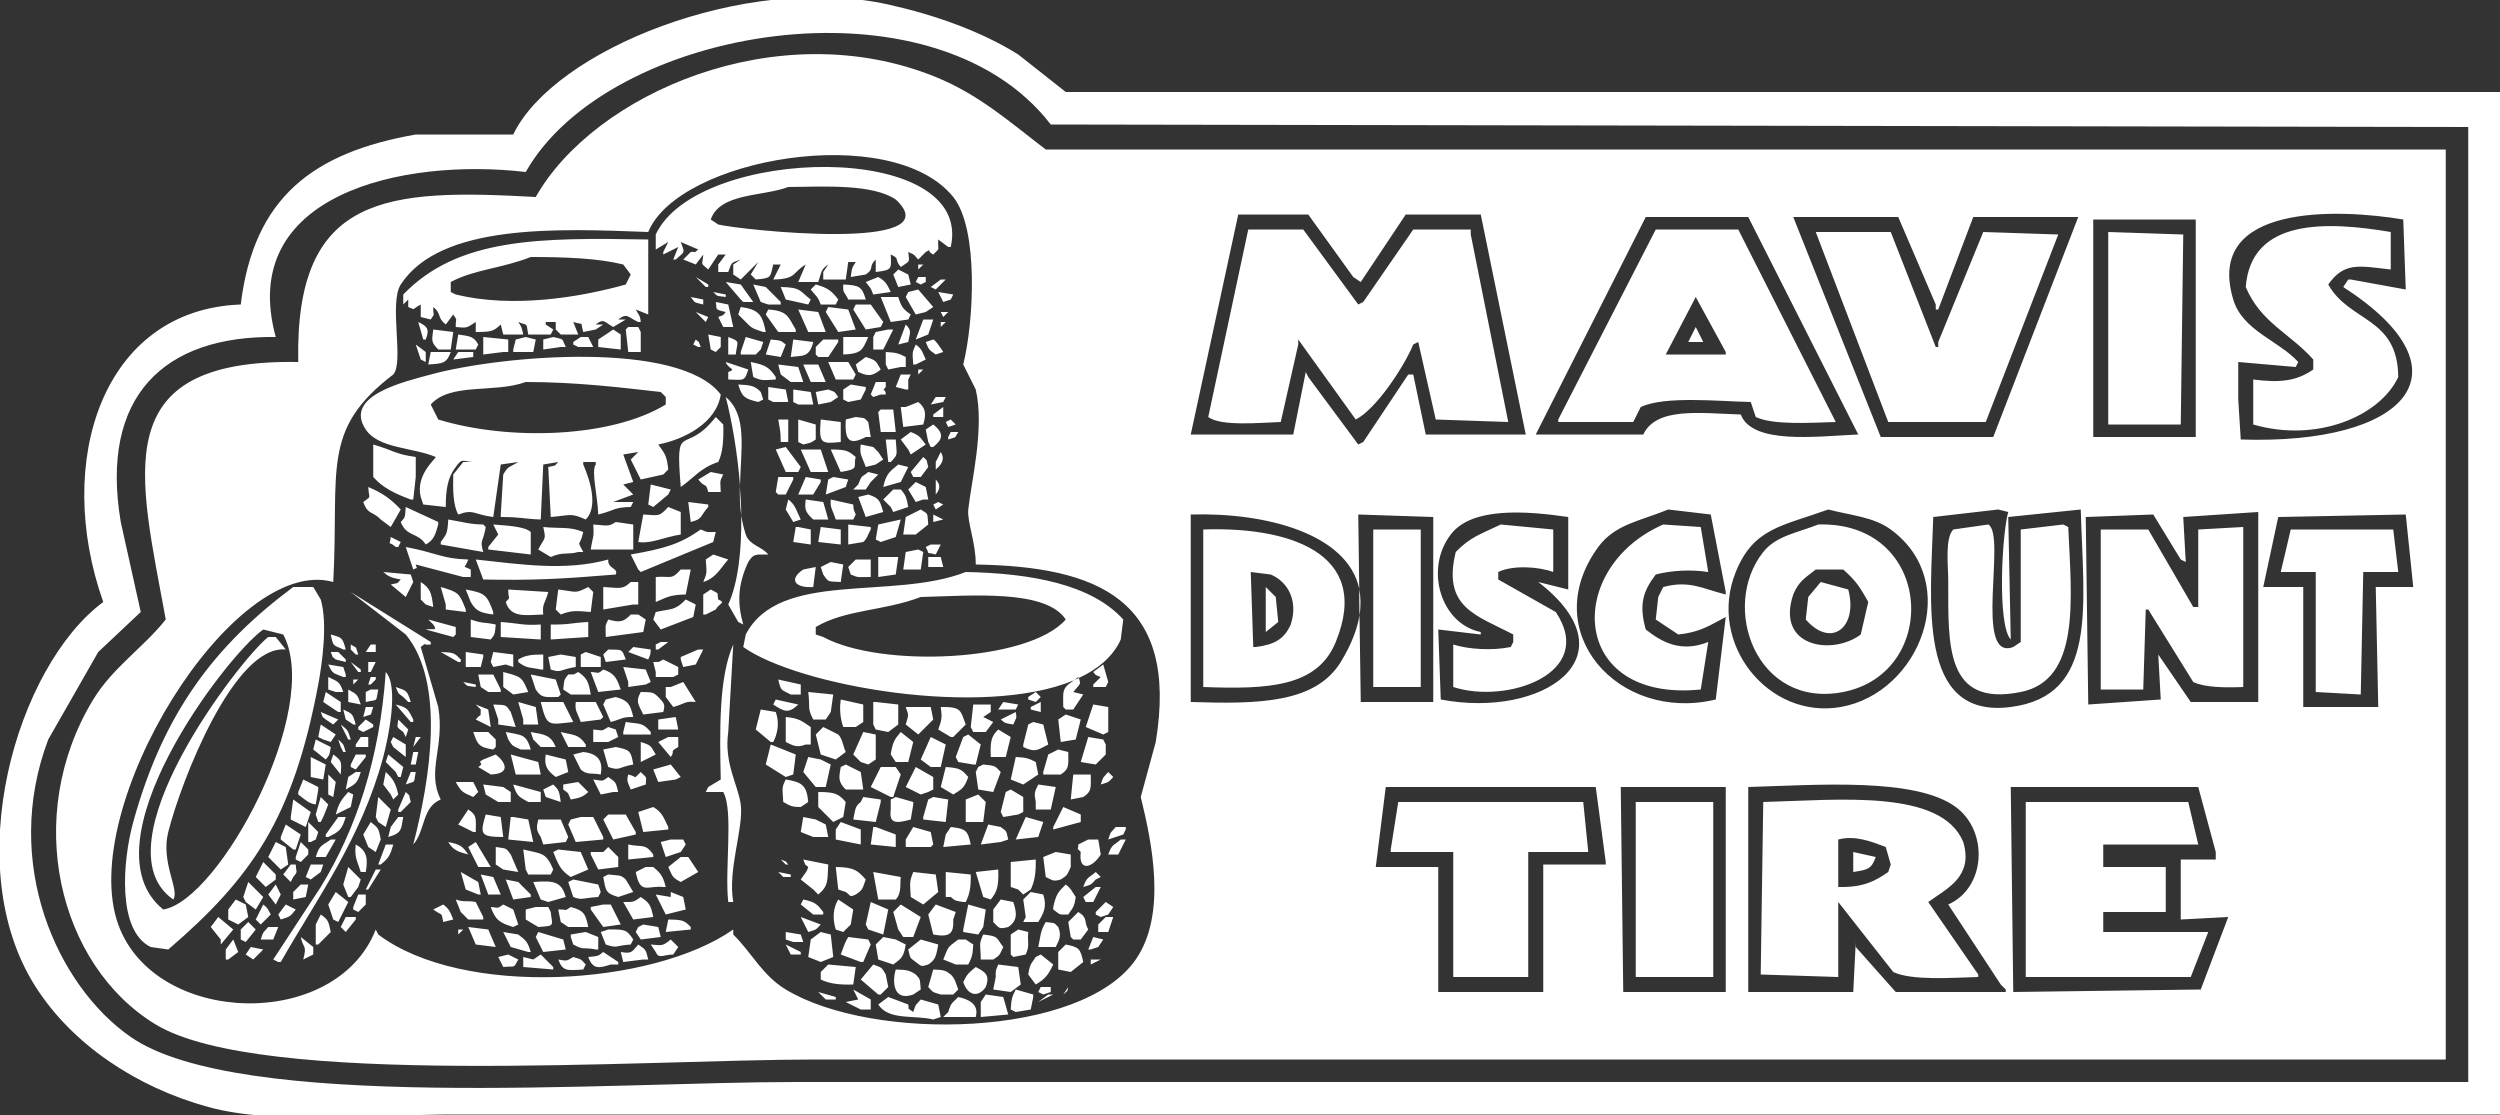 <svg xmlns="http://www.w3.org/2000/svg" version="1.1" viewBox="0.0 0.0 1000.0 446.0" width="1000.0" height="446.0">
  <rect x="0.0" y="0.0" width="1000.0" height="446.0" fill="#333333" stroke="none"/>
  <defs>
    <style>
      .cls-1 {
        fill: #fff;
        fill-rule: evenodd;
      }
    </style>
  </defs>
  
  <g>
    <g id="Layer_1">
      <path class="cls-1" d="M426.3,36.8c-6.3-5-12.7-10-19-15-14.5-9.1-33.1-15.8-52-20-57.4-12.7-133.9,18.3-150,52h-39c-40.9,7.2-64.8,25-70,68-55.4,2-74.9,62.9-55,119-34.5,25.5-58.2,105.3-27,154,14.5,22.7,39.9,40,69,48,26.6,7.3,66.5,3,98,3h819V36.8H426.3ZM987.3,432.8H318.3c-75.3,0-222.7,12-266-18-29.4-20.4-51.7-69.6-33-119,6.7-11.7,13.3-23.3,20-35,5.7-5.3,11.3-10.7,17-16-2.7-12-5.3-24-8-36-8.5-50.5,17.5-74.6,62-74-15.6-56.9,50.5-71.8,100-66,32.7-58.1,162.8-80.4,210-19,189,.3,378,.7,567,1v382ZM374.3,30.8c-63.5-25.8-136.9,7-160,48-59.4-3.3-96.4-1.4-95,66-77.5-1.3-63.5,45.1-53,103-8.9,11.2-21.3,19.3-29,32-28.4,46.7-14,106.4,25,130,41.9,25.4,194.4,14,264,14h652V59.8H418.3c-13.8-10.5-26.5-21.9-44-29ZM642.3,345.8h-25v51h-42v-50h-25c1.3-10.7,2.7-21.3,4-32h84c1.3,10,2.7,20,4,30v1ZM576.3,279.8c-.3-9.3-.7-18.7-1-28,5.7.7,11.3,1.3,17,2v-1c-15.8-3.1-22.7-25-12-39,8.5-11.2,30.4-9.4,47-7v29c-4-1-8-2-12-3,38.7,29.9,1.8,54.8-39,47ZM690.3,396.8h-41c-.3-27.3-.7-54.7-1-82h42v82ZM690.3,237.8c-9.3-2.3-14.5-5.8-25-3-.7,1.3-1.3,2.7-2,4-.3,3-.7,6-1,9,3,2,6,4,9,6,8.9-.9,12.8-3.8,19-7-1.3,11-2.7,22-4,33-38.9,9.4-71.7-27.2-47-61,6.7-9.1,16.5-10.3,28-15,5.7.7,11.3,1.3,17,2,2,10.3,4,20.7,6,31v1ZM802.3,396.8h-44c-5.3-6-10.7-12-16-18v-2c-.3,6.7-.7,13.3-1,20h-42v-82c27.6-.8,66.9-3.9,83,8,13.1,9.6,12.2,32.2-3,39,7,10.7,14,21.3,21,32,.7.7,1.3,1.3,2,2v1ZM694.3,228.8c7.1-17.6,18.4-18.3,37-25,9.8,2.5,18.1,3,25,8,29,21.2,11.7,65.4-20,71-28.9,5.1-53.5-25.4-42-54ZM880.3,395.8c-25,.3-50,.7-75,1-.3-27.3-.7-54.7-1-82h75c2.3,8.7,4.7,17.3,7,26v3h-14v24c6.3-.3,12.7-.7,19-1-3.7,9.7-7.3,19.3-11,29ZM951.3,282.8h-30v-48h-16c2-9.3,4-18.7,6-28,17-.3,34-.7,51-1,1,9.7,2,19.3,3,29h-15c.3,16,.7,32,1,48ZM961.3,87.8c.3,9.3.7,18.7,1,28-7.3-1.3-14.7-2.7-22-4h-1c-.7,1-1.3,2-2,3,52.5,33.9,25.1,63.2-41,61-.3-5.3-.7-10.7-1-16v-15c7.7.7,15.3,1.3,23,2,.3-.7.7-1.3,1-2-7.8-8.6-22.3-12.5-26-25-11.6-38.6,42.5-36.3,68-32ZM837.3,87.8h41v87h-41v-87ZM861.3,205.8c3.7,6,7.3,12,11,18,.7.3,1.3.7,2,1-.3-6-.7-12-1-18,10-.7,20-1.3,30-2v76h-27c-4.3-6.3-8.7-12.7-13-19,.3,6,.7,12,1,18-9.7.7-19.3,1.3-29,2-.3-25-.7-50-1-75,9-.3,18-.7,27-1ZM804.3,282.8c-37.8,4.9-32-42-31-76,8.7-1,17.3-2,26-3,1.3.3,2.7.7,4,1-2.5,8.5-4.5,45.1,1,51-.3-16.3-.7-32.7-1-49,9.7-1,19.3-2,29-3,1.1,38.9,7,74.5-28,79ZM759.3,86.8c5,11.7,10,23.3,15,35v2h1c4.7-12.3,9.3-24.7,14-37h42c-11.3,29.3-22.7,58.7-34,88h-45c-11.7-29.3-23.3-58.7-35-88h42ZM658.3,86.8h41c14.7,29,29.3,58,44,87-16.5.7-42.3,4.2-47-8-16.2-.5-33.7-3.1-39,8h-43c14.7-29,29.3-58,44-87ZM495.3,85.8h28c6,8.3,12,16.7,18,25,1,.7,2,1.3,3,2,6-9,12-18,18-27h30c6,29.3,12,58.7,18,88h-40c-1.7-8-3.3-16-5-24h-2c-6,9-12,18-18,27l-2,1c-6.7-9-13.3-18-20-27-.3-.7-.7-1.3-1-2-1.7,8.3-3.3,16.7-5,25h-41c6.3-29.3,12.7-58.7,19-88ZM476.3,205.8c30.3-.9,62.7,7.8,67.4,29.7-.1-9.9-.3-19.8-.4-29.7,10,.3,20,.7,30,1v74h-29c-.2-11.6-.3-23.1-.5-34.7-.9,5.6-3.3,11.8-7.5,18.7-10.1,16.4-32.5,16.9-60,16v-75ZM462.3,296.8c-2,7.3-4,14.7-6,22,4.5,18.4,10.5,46.9-2,65-21.6,31.3-105.1,33.1-140,12-9.4-5.7-13.5-14.6-21-22v-2c-32.1,22.5-108.2,27.5-142,2-.3-.7-.7-1.3-1-2-15.8,40.6-88.3,38.8-103-2-16.8-46.7,45.9-148.4,86-137,2.4-45-5.1-60.8,24-83,4.4-4.8-1.8-28.6,3-36,15.9-24.4,62.6-22.4,99-21,12-29.5,97.4-44.5,122-14,10.2,12.7,8.3,49.6,4,67l5,10c3.6,15.4-1.8,36.9-3,48-.5,4.8,3.1,13.6,3,22,48.7.8,81.4,13.9,72,71ZM265.3,100.8v1c2-1,4-2,6-3-.7,1.7-1.3,3.3-2,5h1c3.9-3.4,3.6-2.6,2-7,2.3,1,4.7,2,7,3-2.5,2-.4.6-3,1-1,1-2,2-3,3,1.7.7,3.3,1.3,5,2,1-1.3,2-2.7,3-4-.4,4.8-1.2,3.1,2,6,1.3-2,2.7-4,4-6h3c-1,1.3-2,2.7-3,4v3h4c1.6-4,.7-3.5,5-5-1,.7-2,1.3-3,2v4c1,.7,2,1.3,3,2,2.3-2.3,4.7-4.7,7-7-1,1.7-2,3.3-3,5l2,2c6.4-.6,5.7-.7,7-6h3c-1,2-2,4-3,6,9.6-.2,7.5-2.8,13-6-1,2.3-2,4.7-3,7h8c1.3-3.7.9-5,4-7-.7,1-1.3,2-2,3v3h9c.3-2.3.7-4.7,1-7h3c-1.4,2.3-1.5,2-2,6,2-.3,4-.7,6-1,3.7-2.5.8-2.9,4-6v5c6.7-.8,6.2-1.2,6-7,3.9,1.8,1.2,1.7,4,5,3.6-2.5,3.6-1.6,3-6,3.2,1.4,2,1,4,3,1-1,2-2,3-3,2.7-1.5.1-.3,3,1,3.1-3.1,1.7-1.1,2-6,1.3,1,2.7,2,4,3h1c9.6-43-101.4-40.7-118-5v6c1.7-1,3.3-2,5-3-.7,1.3-1.3,2.7-2,4ZM315.3,74.8c15.1-.2,33.8-1.2,43,5,23,21.4-62.6,12.1-71,10-1-.7-2-1.3-3-2,3.7-10.7,20.6-9.1,31-13ZM925.3,143.8v4c-6.6,4.6-13.2,5.4-24,4v18c25.4,7.4,50.7-3.3,58-19-.2-24.1-19.5-21.8-28-37,6.4-9,12-7.5,25-6v-15c-25.5-4.3-55.9-5.6-58,22,6,14.3,17.7,18.5,27,29ZM519.3,135.8c7.7,10.7,15.3,21.3,23,32,8.3-4.2,19.4-21.3,23-30,.7-.3,1.3-.7,2-1,2.3,10.3,4.7,20.7,7,31,9.7.3,19.3.7,29,1-5-25-10-50-15-75v-2h-23c-6.7,9.7-13.3,19.3-20,29-.7.3-1.3.7-2,1-7.3-10-14.7-20-22-30h-22c-5.3,25-10.7,50-16,75,5,3.8,20.5,2.3,29,2,2.3-10.3,4.7-20.7,7-31v-2ZM700.3,160.8c.7,2,1.3,4,2,6,7,3.3,21.8,2.3,32,2-13-25.7-26-51.3-39-77h-33c-13,25.3-26,50.7-39,76v1h30c1-2,2-4,3-6,9.6-4.5,30.8-2.3,44-2ZM678.3,118.8c4,7.3,8,14.7,12,22v1h-24c4-7.7,8-15.3,12-23ZM794.3,168.8c9.7-25,19.3-50,29-75-10-.3-20-.7-30-1-6,14.7-12,29.3-18,44v2h-1c-6-15.3-12-30.7-18-46h-30c9.7,25.3,19.3,50.7,29,76h39ZM843.3,169.8h29c.3-25.3.7-50.7,1-76-10-.3-20-.7-30-1v77ZM163.3,122.8c3.3,1.3,1,1.1,5-1v5c1.3.3,2.7.7,4,1,1.9-2.9.9-1,1-5,3.5,2.8,1.3,4,5,7,1-1.3,2-2.7,3-4,1.9,2.9.9,1,1,5,4.9.5,4.3.3,8-2v4c6.3,0,7.1-.3,10-3,.3,1.3.7,2.7,1,4h8c-.8-3.6-.7-2.9-2-5,4.3,1.7,3,0,4,5h9c.3-.7.7-1.3,1-2-1-.7-2-1.3-3-2v-1h4v3l2,2h7c-.7-1.7-1.3-3.3-2-5,4.7,1.5,2.6-.8,4,4,1.7-.3,3.3-.7,5-1,1-.7,2-1.3,3-2h-3c3.2-2.6,3.4-1,7,1,1.7-1,3.3-2,5-3h-3c3.6-2.9,3.9-.8,8,1h1c-.3-2.6-.3-2-2-5,1.7.7,3.3,1.3,5,2v-30c-43.8-.8-76.1-.7-98,22v4c.7-.7,1.3-1.3,2-2v3ZM180.3,112.8c9.3-5,20.3-5.4,32-10,13.8,0,27,.5,37,3,1,1.3,2,2.7,3,4-.7,1.3-1.3,2.7-2,4-18.9,5.3-45.5,9.5-68,4-.7-.3-1.3-.7-2-1v-4ZM367.3,107.8c.7-.7,1.3-1.3,2-2h-2v2ZM359.3,107.8c-.7.7-1.3,1.3-2,2,.7,1.7,1.3,3.3,2,5,1.7-.3,3.3-.7,5-1-.3-1.3-.7-2.7-1-4-1.3-.7-2.7-1.3-4-2ZM283.3,114.8v-1c-1.7-1-3.3-2-5-3l4,4h1ZM351.3,110.8c-1.7.7-3.3,1.3-5,2,1.6,2.3,1.8,1.7,3,5,2.3-.3,4.7-.7,7-1-1.5-3.1-2-4.3-5-6ZM366.3,112.8c.7.3,1.3.7,2,1,.7-.3,1.3-.7,2-1v-2h-3c-.3.7-.7,1.3-1,2ZM376.3,111.8c-1.3,1-2.7,2-4,3,.7.3,1.3.7,2,1l4-4h-2ZM290.3,112.8c2,2.3,4,4.7,6,7,.3.3.7.7,1,1h4c-1.7-2.3-3.3-4.7-5-7-2-.3-4-.7-6-1ZM301.3,113.8c1,2.3,2,4.7,3,7,1,.3,2,.7,3,1h5v-1c-2-2-4-4-6-6-1.7-.3-3.3-.7-5-1ZM326.3,113.8c-.7.7-1.3,1.3-2,2,1.9,2.5,2.7,2.5,4,6h6c.3-.7.7-1.3,1-2-2.6-3.4-4.2-4.7-9-6ZM337.3,113.8c-.2,3.7.3,2.4,2,6h7c-1.5-5.2-2.6-5.7-9-6ZM314.3,119.8c3,.7,6,1.3,9,2,.3-.7.7-1.3,1-2-4.4-3.2-3.6-4.9-12-5,.7,1.7,1.3,3.3,2,5ZM362.3,118.8c1.3,2.3,2.7,4.7,4,7,1.3-.3,2.7-.7,4-1,1-.7,2-1.3,3-2-2-2.3-4-4.7-6-7-1.3.3-2.7.7-4,1-.3.7-.7,1.3-1,2ZM290.3,118.8v-1c-1.7-.3-3.3-.7-5-1,2,2,1,1.4,5,2ZM377.3,120.8c1-.3,2-.7,3-1,.3-.7.7-1.3,1-2-2-.3-4-.7-6-1,.7,1.3,1.3,2.7,2,4ZM281.3,121.8v-2c-1.7-.3-3.3-.7-5-1,2,2.6,1.1,2,5,3ZM356.3,128.8c2.3-.3,4.7-.7,7-1,.3-.7.7-1.3,1-2-3.1-2.2-3.7-2.9-5-7h-7c1.3,3.3,2.7,6.7,4,10ZM290.3,124.8c-1.8,2,0,.7-3,2,.7,1.3,1.3,2.7,2,4h4c-.7-3-1.3-6-2-9-1.7-.3-3.3-.7-5-1,.7,2.7-1.1,2.9,4,4ZM341.3,123.8c1.7,2.7,3.3,5.3,5,8,2-.3,4-.7,6-1,.3-.7.7-1.3,1-2-1.7-2.3-3.3-4.7-5-7h-6c-.3.7-.7,1.3-1,2ZM295.3,125.8l4,4c1.7,1.8,3.4,2.1,6,3h1c-1.3-6.8-2.7-9-10-10-.3,1-.7,2-1,3ZM330.3,124.8c1.7,2.7,3.3,5.3,5,8,2.3-.3,4.7-.7,7-1-1-2.7-2-5.3-3-8-2.7-.3-5.3-.7-8-1-.3.7-.7,1.3-1,2ZM306.3,125.8c1.7,2.3,3.3,4.7,5,7h7v-1c-3-4.8-3-7.5-11-8-.3.7-.7,1.3-1,2ZM323.3,132.8h7c-1-2.7-2-5.3-3-8-2.7-.3-5.3-.7-8-1,1.3,3,2.7,6,4,9ZM282.3,128.8c.3-.7.7-1.3,1-2-1.7-.7-3.3-1.3-5-2l2,2,2,2ZM376.3,124.8c.3.7.7,1.3,1,2,.7-.7,1.3-1.3,2-2h-3ZM373.3,127.8h-4c-1,2.7-2,5.3-3,8,1.7-.7,3.3-1.3,5-2,.7-2,1.3-4,2-6ZM167.3,128.8c.7,2.3,1.3,4.7,2,7h1c1.6-4.2.7-5.2-3-7ZM376.3,130.8c.7-.7,1.3-1.3,2-2h-2v2ZM359.3,137.8c1.3-.3,2.7-.7,4-1,.7-4,1.5-4.4-1-7-1,2.7-2,5.3-3,8ZM251.3,130.8c-.3.3-.7.7-1,1,.3,3,.7,6,1,9h5v-8c-.3-.7-.7-1.3-1-2h-4ZM675.3,136.8h6c-1-2-2-4-3-6-1,2-2,4-3,6ZM181.3,132.8c-2.7-.3-5.3-.7-8-1-.6,4.6-.9,5,2,8h5c.3-2.3.7-4.7,1-7ZM239.3,135.8v3c3,.3,6,.7,9,1v-6c-1-.7-2-1.3-3-2-2,1.3-4,2.7-6,4ZM350.3,132.8c-.3.7-.7,1.3-1,2v5h4c1.3-2.7,2.7-5.3,4-8h-2c-1.7.3-3.3.7-5,1ZM191.3,137.8c-1.9-3.5-3.7-3.3-8-4-.3,2-.7,4-1,6h8c.3-.7.7-1.3,1-2ZM286.3,140.8c.7-.7,1.3-1.3,2-2v-4c-1.7-.3-3.3-.7-5-1,.3,2,.7,4,1,6,.7.3,1.3.7,2,1ZM193.3,141.8c2.7-.3,5.3-.7,8-1h2v-5c-3.3-.3-6.7-.7-10-1v7ZM206.3,135.8c-.3,1.3-.7,2.7-1,4v1h8c.3-1.7.7-3.3,1-5-1.3-.3-2.7-.7-4-1-1.3.3-2.7.7-4,1ZM217.3,135.8v4c2.3-.3,4.7-.7,7-1h2c-1.8-3.9-.5-2.8-5-4-1.3.3-2.7.7-4,1ZM229.3,136.8v1c.7.3,1.3.7,2,1h6c-.7-1.3-1.3-2.7-2-4h-3c-1,.7-2,1.3-3,2ZM291.3,134.8v7h3c.6-5.5,2.1-5-3-7ZM304.3,139.8c.3-1,.7-2,1-3-2.3-.7-4.7-1.3-7-2-.7,2-1.3,4-2,6v1h6c.7-.7,1.3-1.3,2-2ZM337.3,141.8c7.5-.3,7.7-1.9,10-7h-10v7ZM280.3,138.8c-1.3-3,0-1.2-2-3-.3.7-.7,1.3-1,2,.7.3,1.3.7,2,1h1ZM308.3,135.8c-.7,2-1.3,4-2,6,2,.3,4,.7,6,1,.7-1.7,1.3-3.3,2-5-2.1-1.7-2-1.6-6-2ZM316.3,142.8c4.4-.7,7.4.5,9-6-2.7-.3-5.3-.7-8-1-.3,2.3-.7,4.7-1,7ZM326.3,138.8v3l1,1h4c1.3-2,2.7-4,4-6v-1h-6c-1,1-2,2-3,3ZM373.3,135.8c-1,.3-2,.7-3,1,1.4,3.5,1.4,3.1,4,5,1-.3,2-.7,3-1-1.7-2.6-3.1-4.7-4-5ZM168.3,143.8c.7.3,1.3.7,2,1v-4c-1.3-1-2.7-2-4-3,.7,2,1.3,4,2,6ZM365.3,145.8h1c1.3-.7,2.7-1.3,4-2-1.4-3-1.4-4.1-4-6-1.6,3.6-1.3,3.2-1,8ZM171.3,145.8c5.7-.4,7.3-.3,9-5h-8c-.3,1.7-.7,3.3-1,5ZM189.3,141.8v-1h-6c-.7,1-1.3,2-2,3,2.7-.3,5.3-.7,8-1v-1ZM354.3,145.8c.3.7.7,1.3,1,2,1.7-.3,3.3-.7,5-1h2v-4c-2.6-1.3-3.5-1.8-8-2v5ZM342.3,145.8c.3,1,.7,2,1,3,3.7,1.6,5.4,2,9-1-2.1-3.4-1.5-3.6-6-5-1.3,1-2.7,2-4,3ZM174.3,182.8c-.1.8-8.2,7.3-6,16,.3,1,.7,2,1,3,3,.3,6,.7,9,1,0-7.4.9-12,4-16,2.7-3.9,2.9-2.1,7-2h-4c-1.3,1.7-2.7,3.3-4,5-.2,6.3,0,12.5,2,16,6.3-2.3,6.1,0,14,1,1-7,2-14,3-21,2.3-.3,4.7-.7,7-1-3.3,2.1-4,1.4-6,5-.3,5.3-.7,10.7-1,16v1c8.3,0,8.4.7,16,1,.3-7.3.7-14.7,1-22,2-.3,4-.7,6-1-2,2-.3,1.1-4,2,.3,6.7.7,13.3,1,20,8.2-.7,7.9-1.7,14,1,5.1-5.1,1.7-15.8-1-22v-1h5v1c-1.9,2.6.7,12.1,1,20,6.6-1.6,6.2-2.9,13-3,.3-.7.7-1.3,1-2h-8c2.7-1,5.3-2,8-3l-4-4c1.3-.3,2.7-.7,4-1-1.3-3.7-2.7-7.3-4-11,2-.3,4-.7,6-1-1,1-2,2-3,3,1.3,2.7,2.7,5.3,4,8,3-.7,6-1.3,9-2,.7-.7,1.3-1.3,2-2-.6-6-1.6-6.5-4-10,10.6-2.1,23.3-8.7,25-20-16.5-21.7-87.4-15.8-116-8-9.8,2.7-35.2,8.3-26,22,5.1,7.7,18.9,7.1,28,11ZM210.3,152.8c20.3,0,38,2.2,54,4l2,2v3c-21.9,13.4-62.9,14.6-91,6-1-2-2-4-3-6,7.9-8.9,25.4-4.4,38-9ZM291.3,148.8v3c6.1.1,6.5,1,8-4-3-1-6-2-9-3,.9,2.9,4.6,2.7,1,4ZM310.3,150.8c-2.8-4.1-4.2-4.8-10-6,.3,2,.7,4,1,6,3.7,1.6,3.7,1.3,9,1v-1ZM334.3,151.8h7c.3-.7.7-1.3,1-2-1-1.7-2-3.3-3-5h-8c1,2.3,2,4.7,3,7ZM316.3,152.8h5c-.7-2-1.3-4-2-6-2.7-.3-5.3-.7-8-1,.3,1.3.7,2.7,1,4,1.3,1,2.7,2,4,3ZM324.3,152.8h6c-1-2.3-2-4.7-3-7h-6c1,2.3,2,4.7,3,7ZM369.3,147.8h-2v2c.7-.7,1.3-1.3,2-2ZM358.3,154.8c1.3.3,2.7.7,4,1h1v-4c.3-.7.7-1.3,1-2h-4c-.7,1.7-1.3,3.3-2,5ZM354.3,152.8h-4c-.7,1.7-1.3,3.3-2,5l1,1c1-.3,2-.7,3-1h2c0-3-2-.7,0-3v-2ZM303.3,160.8c.7-.3,1.3-.7,2-1-.3-1-.7-2-1-3-2.3-2.5-4.2-2.8-9-3,1.5,5.2,2.8,5.7,8,7ZM344.3,159.8c.7-1.3,1.3-2.7,2-4v-1c-2-.3-4-.7-6-1-1,.7-2,1.3-3,2v4c.7.3,1.3.7,2,1,1.7-.3,3.3-.7,5-1ZM315.3,160.8c-.3-1.7-.7-3.3-1-5-2.3-.3-4.7-.7-7-1v5c.7.3,1.3.7,2,1h6ZM325.3,161.8c-.3-1.7-.7-3.3-1-5-2.3-.3-4.7-.7-7-1v5c.7.3,1.3.7,2,1h6ZM335.3,158.8c-1.9-2.4-.6-1.7-4-3-1.7.3-3.3.7-5,1,.3,1.7.7,3.3,1,5,1.7-.3,3.3-.7,5-1,1-.7,2-1.3,3-2ZM290.3,158.8c2.4,9.3,4.7,22.2,5.7,35.5.3-14.5,3.1-28.2-5.7-35.5ZM296.5,206.2c0-3.9-.3-7.9-.6-11.9,0,4,0,8,.6,11.9ZM307.3,221.8c-2.5-3.2-7.6-3.7-9-8-.8-2.5-1.4-5-1.8-7.6.2,13.7-1.2,26.8-5.2,35.6,1.3,2.3,2.7,4.7,4,7,.7.3,1.3.7,2,1-2.4-8.4-2.3-15.8,2-25,2.2-3.3,2.5-3,8-3ZM378.3,158.8h-4c-.7,1-1.3,2-2,3,1.7-.3,3.3-.7,5-1,.3-.7.7-1.3,1-2ZM360.3,162.8c.3,2.7.7,5.3,1,8,2.7-.3,5.3-.7,8-1,1.2-4.2,1.1-6.5-2-9-1.7.7-3.3,1.3-5,2h-2ZM377.3,162.8c-1.3,1-2.7,2-4,3v1h4v-4ZM358.3,172.8c-.3-3-.7-6-1-9h-5l-1,1c.3,2.7.7,5.3,1,8h6ZM272.3,194.8c5.2-3.6,7.9-7.7,15-10,1.8-3.6,2.2-8.8,2-15l-3-3c-12.7,16.2-16.3.3-14,28ZM346.3,174.8h2c-.3-2-.7-4-1-6-2-2-1-1.4-5-2-1.3.3-2.7.7-4,1-.5,8.4,1.4,10.5,8,7ZM315.3,167.8h-4c.7,4.6.9,3.8,1,9h3v-9ZM326.3,175.8v-6c-2.3-.7-4.7-1.3-7-2v9c.7.3,1.3.7,2,1,3.6-.8,2.9-.7,5-2ZM336.3,176.8v-8c-2.7-.3-5.3-.7-8-1-.8,9.7,0,9.8,8,9ZM378.3,168.8c.3.7.7,1.3,1,2,1-.3,2-.7,3-1l-2-2c-.7.3-1.3.7-2,1ZM373.3,169.8c-1,.7-2,1.3-3,2,.3,1.7.7,3.3,1,5,.3.7.7,1.3,1,2h1c3.7-3,4.6-5.3,0-9ZM364.3,172.8c-1.3,1-2.7,2-4,3,1,1.3,2,2.7,3,4,.3.7.7,1.3,1,2,2-1.3,4-2.7,6-4-2.4-2.9-2-3.4-6-5ZM379.3,174.8v1c3.8-1.4,2.1,0,4-3h-3c-.3.7-.7,1.3-1,2ZM356.3,184.8c3.2-3.3,2.3-2.8,2-9h-4c.3,3,.7,6,1,9h1ZM149.3,190.8c3.9,4.4,8.8,6.7,15,9h1c.3-3,.7-6,1-9v-8c-8.4-1.2-8.5-2.5-17-5v13ZM351.3,180.8l-2-2c-1.7-.3-3.3-.7-5-1-.6,4.2.5,4.7,2,9,1.3-.3,2.7-.7,4-1,1-.7,2-1.3,3-2-.7-1-1.3-2-2-3ZM314.3,188.8h5c.3-.7.7-1.3,1-2-2-2.7-4-5.3-6-8-1.3.3-2.7.7-4,1,1.3,3,2.7,6,4,9ZM328.3,179.8h-8c1.3,3,2.7,6,4,9h7c-1-3-2-6-3-9ZM342.3,182.8c-3-2.5-3.8-3-10-3,1.3,3,2.7,6,4,9,7.9-1.3,4.8-2,6-6ZM376.3,180.8c-.7,1.3-1.3,2.7-2,4v3c3.3-2.7,3.3-4.9,2-7ZM369.3,182.8c-1.7,2-3.3,4-5,6,.3.7.7,1.3,1,2h3c1-1.3,2-2.7,3-4-1-3.6,0-2-2-4ZM363.3,186.8c-1.3-.3-2.7-.7-4-1-3.4,2.9-4.8,3.5-6,9,2.3-.7,4.7-1.3,7-2,1-2,2-4,3-6ZM284.3,188.8c-1.7,1-3.3,2-5,3,3,3.8,2.9.8,4,5h5c-.2-5.1-.5-3.9,1-7-1.7-.3-3.3-.7-5-1ZM348.3,192.8c1-1,2-2,3-3-1.3-.3-2.7-.7-4-1-2.7,2.3-2.5.9-4,5-.7.7-1.3,1.3-2,2h5c.7-1,1.3-2,2-3ZM314.3,197.8c1-2,2-4,3-6v-1h-6c-.3,2-.7,4-1,6l1,1h3ZM328.3,192.8v-1c-2-.3-4-.7-6-1-1,2.3-2,4.7-3,7h6c1-1.7,2-3.3,3-5ZM339.3,191.8c-2-.3-4-.7-6-1-.7.3-1.3.7-2,1-.3,2-.7,4-1,6,2.7-1,5.3-2,8-3,.3-1,.7-2,1-3ZM374.3,197.8c2-2.5,1.8-4,0-6v6ZM369.3,199.8h2c-.3-1.7-.7-3.3-1-5-1.3-.7-2.7-1.3-4-2-1,1-2,2-3,3,1,1.7,2,3.3,3,5,1-.3,2-.7,3-1ZM268.3,195.8c-2.7-.7-5.3-1.3-8-2-.3,2.7-.7,5.3-1,8,.7.3,1.3.7,2,1,2-1.7,4-3.3,6-5,.3-.7.7-1.3,1-2ZM145.3,200.8c1.9,5.3,3.8,3.6,7,7,1.3,1,2.7,2,4,3,1.3-2.3,2.7-4.7,4-7-4.1-4.3-7.1-6.5-13-9,.3,5.2,1.5,3.3-2,6ZM360.3,195.8h-3l-4,4,3,3c.3.7.7,1.3,1,2,2-.7,4-1.3,6-2-.7-3.8-1-4.8-3-7ZM347.3,197.8c-1.3.3-2.7.7-4,1,1,2.7,2,5.3,3,8,2.3-.7,4.7-1.3,7-2-1.4-4.5-1.4-5.5-6-7ZM320.3,207.8c-1.6-3.1-2.1-6-5-8-.3,1.3-.7,2.7-1,4,1,1.7,2,3.3,3,5,1-.3,2-.7,3-1ZM329.3,200.8c-2.3-.3-4.7-.7-7-1-.6,4.1,0,5.2,3,8h6c-.7-2.3-1.3-4.7-2-7ZM342.3,205.8c-1.2-2.8-.7-1.6-1-4-3-.7-6-1.3-9-2-.3,3.5.7,3.9,2,8h7c.3-.7.7-1.3,1-2ZM276.3,208.8c5-1.2,3.7-2.5,7-6v-1c-2.7-.3-5.3-.7-8-1,.3,2.7.7,5.3,1,8ZM375.3,200.8c-.7.3-1.3.7-2,1,.3.7.7,1.3,1,2,1-.7,2-1.3,3-2-.7-.3-1.3-.7-2-1ZM160.3,208.8c2.4,6.1,6.8,4,10,9,3.4-1.8,3.9-4.3,5-8v-1c-4.3-2-8.7-4-13-6-.4,4.2,0,3.9-2,6ZM255.3,216.8c5.1.8,10.1-1.9,17-3v-9c-1.7-.7-3.3-1.3-5-2-3.7,3.9-3.4,3.4-10,3-.7,3.7-1.3,7.3-2,11ZM368.3,203.8c-2,1-4,2-6,3-.3,2.3-.7,4.7-1,7h5c1.7-1.3,3.3-2.7,5-4-.5-5,.2-3.9-3-6ZM373.3,205.8v3c1.3-.3,2.7-.7,4-1-1.3-.7-2.7-1.3-4-2ZM543.7,235.6c0,3.5,0,7.1.1,10.6.6-3.8.5-7.4-.1-10.6ZM193.3,209.8c-5.4-.1-7-.8-14-2-.3,5.9-.8,5.9-3,9v1c5.7,1,11.3,2,17,3-1.5-5.2-.1-3.4,1-10l-1-1ZM351.3,209.8c-.3,2-.7,4-1,6,.7.3,1.3.7,2,1,2-.7,4-1.3,6-2,.7-2.3,1.3-4.7,2-7-3,.7-6,1.3-9,2ZM253.3,219.8v-10c-2.3-.3-4.7-.7-7-1-3.1,2.1-3.7,1.3-9,1,.4,5.5-.2,4.6-1,10h17ZM195.3,219.8c5.7.7,11.3,1.3,17,2v-9c-2.4-2.3-10.2-2.6-15-3,.7,1.3,1.3,2.7,2,4-1.3,1.7-2.7,3.3-4,5v1ZM348.3,210.8c-3-.3-6-.7-9-1v8c2-.3,4-.7,6-1,1.7-1.5,1.8-3,3-5v-1ZM582.3,220.8c-5.5,22.3,8.4,25.3,23,33v3c-.3.7-.7,1.3-1,2-7.2,1.5-16.7,1-23-1v17c21.4,7,57.5-5.4,41-30-7.7-4.3-15.3-8.7-23-13v-3c5.7-2.8,16-2.2,22,0v-17c-7-.7-14-1.3-21-2-8.3,4-12.2,5-18,11ZM665.3,209.8c-39.5,17.2-37.8,71.3,15,66,1-6.3,2-12.7,3-19-10.8,4.3-18.4.2-25-5-2.8-10-1.1-15.3,4-22,6.2-1.6,13.7-2.1,21-1-1-6-2-12-3-18-5-.3-10-.7-15-1ZM737.3,276.8c39.2-7.7,36.1-68.4-10-67-8.6,3.4-16.8,4.5-22,11-17.4,21.9-2.8,62.8,32,56ZM717.3,237.8c2.2-5.4,4.9-6.7,9-10h11c4.9,4.4,6.6,6.8,10,13-1,4.3-2,8.7-3,13-11.3,8.5-34.1,5.1-27-16ZM795.3,209.8c-4.7.7-9.3,1.3-14,2-3.4,3.6-2,14.2-2,21,0,25.3-1.2,50.1,29,44,24-4.8,20.3-37,19-66l-2-1c-5.7.7-11.3,1.3-17,2v45c-1,.7-2,1.3-3,2-16,6-2.6-45-10-49ZM220.3,222.8c5-2.2,6.7-.8,11-2h2c-2.8-5.4-1.4-1.5,0-8-5.3-2.3-9.5-1.3-16-2,1.2,5.4.7,3.8-2,9,1.7,1,3.3,2,5,3ZM324.3,211.8c-1.7-.3-3.3-.7-5-1h-1c-.3,2-.7,4-1,6,2.3.3,4.7.7,7,1v-6ZM336.3,211.8c-2.7-.3-5.3-.7-8-1-.3,2-.7,4-1,6,3,.3,6,.7,9,1v-6ZM858.3,243.8h1c6,9.7,12,19.3,18,29,4.5,2.2,12.6,2.3,20,2v-64c-6,.3-12,.7-18,1v31h-2c-6-10.3-12-20.7-18-31h-19v64h17c.3-10.7.7-21.3,1-32ZM286.3,212.8c-4.6,0-2.6.3-6-1-8.5,6-15,7.7-28,10,1,2,2,4,3,6l1,1c9.7-4,19.3-8,29-12,.3-1.3.7-2.7,1-4ZM534.3,256.8c14.9-36.4-20.2-46.2-53-45v63c26.3,1,45.7-.1,53-18ZM508.3,229.8c6.8,2.9,11.1,10.4,8,20-2.6,5.8-6.5,8.1-14,9h-1c-.3-10-.7-20-1-30,2.7.3,5.3.7,8,1ZM568.3,211.8h-19v63h19v-63ZM916.3,211.8c-1.3,5.7-2.7,11.3-4,17h14v48c6,.3,12,.7,18,1,.3-16.3.7-32.7,1-49h14c-.7-5.7-1.3-11.3-2-17h-41ZM158.3,218.8h1c.3-.7.7-1.3,1-2-1.3-.7-2.7-1.3-4-2-.5,4.4-1.3,1,2,4ZM374.3,221.8c.7-1.3,1.3-2.7,2-4h-4c-.7.3-1.3.7-2,1,2,3.7-.5,1.7,4,3ZM188.3,230.8v-3c-3.7-1.8-2.3-.1-1-4-10.7-.3-12.6-2.7-25-5,1,3,2,6,3,9,2-1.1,1.5.2,1-2,6.3,1.7,12.7,3.3,19,5h3ZM361.3,227.8h7c.3-2.3.7-4.7,1-7-.7-.3-1.3-.7-2-1-1.7.3-3.3.7-5,1-.3,2.3-.7,4.7-1,7ZM291.3,223.8c-2-.7-4-1.3-6-2-1,.7-2,1.3-3,2,.4,5.3.6,5.3-1,9,5.2-1.6,6.8-5.5,10-9ZM351.3,228.8v2c2.3-.3,4.7-.7,7-1,.3-2.3.7-4.7,1-7h-8v6ZM376.3,222.8h-5v4h6c-.3-1.3-.7-2.7-1-4ZM193.3,231.8c19.9.4,31.1-.2,53-2,1.2-2.6-3.4-2.3-3-6-16.9,4.7-34.6,2-53,0,1,2.7,2,5.3,3,8ZM339.3,226.8c.3,1,.7,2,1,3,3.3,1.4,2.6,1,8,1v-7h-6c-1,1-2,2-3,3ZM336.3,232.8c.3-2.3.7-4.7,1-7-1.7-.3-3.3-.7-5-1-1.3.7-2.7,1.3-4,2,.3,1,.7,2,1,3,2.2,3.2,1.7,2.7,7,3ZM325.3,234.8c.3-2.7.7-5.3,1-8-1.7.3-3.3.7-5,1-6.1,4.1-3.1,7.5,4,7ZM276.3,227.8h-4c-3.8,4.4-4.1,2.5-10,3v10c4.2-1.7,5.3-2.9,12-3,.7-3.3,1.3-6.7,2-10ZM156.3,233.8c2,1.7,4,3.3,6,5,.3-.7.7-1.3,1-2,.7-1.3,1.3-2.7,2-4-.3-1-.7-2-1-3-3.7-.3-7.3-.7-11-1,2.2,1.9,3.2,2.3,7,3-2,2-.3,1.1-4,2ZM298.3,253.8c-.3,1.7-.7,3.3-1,5,21.7,15.5,95.6,28.7,132.3,13.3.6-.4,1.1-.8,1.7-1.3,0,.2.1.3.2.4,7.8-3.6,13.8-8.7,16.8-15.4.3-2.7.7-5.3,1-8-12.7-14.1-36.9-18.5-63-19-29.3,11.5-74.5-1-88,25ZM426.3,247.8c-14.8,17-74,19.5-97,7-1-.3-2-.7-3-1v-3c12-7.1,27-6.3,42-12,20.2-.5,50-3.2,58,9ZM173.3,242.8c-.7-5.7-1.2-7.5-5-10v7l2,2c1,.3,2,.7,3,1ZM241.3,234.8v9c4-.7,8-1.3,12-2h2v-9h-3c-3.3,3.1-4.1,2.4-11,2ZM739.3,235.8c-3.7-1-7.3-2-11-3-1.7,2-3.3,4-5,6-.3,3-.7,6-1,9,10.3,11.8,21,3,17-12ZM128.3,239.8c-1-1.7-2-3.3-3-5h-8c-31.6,23.5-52.1,50.7-64,94-4.3,15.6-6.5,43.5,7,50,2.3.3,4.7.7,7,1,33.4-28.7,49.9-52.3,60-106,1.6-8.8,3.8-24.3,1-34ZM65.3,363.8c-32.2-26,24.9-101.3,40-112,2.7.7,5.3,1.3,8,2,15.8,29.7-25.5,106.4-48,110ZM186.3,244.8v-1c-2.6-6.6-2.8-6.9-10-9,.7,2.3,1.3,4.7,2,7v2c2.7.3,5.3.7,8,1ZM223.3,235.8c-.3,2.7-.7,5.3-1,8l2,2c4.4-1.7,6-1.5,12-1,.3-2.7.7-5.3,1-8l-2-2c-5.5,2.8-4.4,1.9-12,1ZM510.3,238.8l-4-4v18c1.7-1.3,3.3-2.7,5-4-.3-3.3-.7-6.7-1-10ZM186.3,235.8c.7,1.7,1.3,3.3,2,5,2.1,3.7,3.9,4.3,9,5v-1c-2.5-6.7-3.1-7.6-11-9ZM217.3,245.8c-.5-4.4.7-4.2,2-9-5.3-.3-10.7-.7-16-1,0,4.6,1.2,2.5-1,5,2,6.3,7.4,5.3,15,5ZM286.3,243.8c1.3-2.5,4.3-2.6,1-4-.7-2.9,1-1.9-3-4-1,.7-2,1.3-3,2v8h1c1.3-.7,2.7-1.3,4-2ZM175.3,282.8c-2.3-8-4.7-16-7-24,2.8-2.1.2-.6,4-1v-1c-10.7-6.7-21.3-13.3-32-20,7.3,5.7,14.7,11.3,22,17,16,19.4,9.7,58.1,3,84,4.9-5.5,3.4-14.9,11-18-5.8-11.5,1.7-20.8-1-37ZM278.3,241.8c-1.3-.7-2.7-1.3-4-2-4.4,4.5-5.5,3.6-12,5-.3,1-.7,2-1,3,1,1.3,2,2.7,3,4,4.3-1.7,8.7-3.3,13-5,.3-1.7.7-3.3,1-5ZM252.3,245.8c-2.8,3-4.4,3.3-9,2-1.5,3.2-1,1.8-1,7,5-.7,10-1.3,15-2,.3-1.7.7-3.3,1-5-1-.7-2-1.3-3-2h-3ZM182.3,253.8v-3c-3.7-1-7.3-2-11-3l2,2c1.9,2.8-.1,1.5-3,2,3.7,1,7.3,2,11,3l1-1ZM188.3,254.8c2.7.3,5.3.7,8,1,1.7-2.1,1.6-2,2-6-5.3-1.1-4.7-.2-10-2v7ZM200.3,254.8c5.3.3,10.7.7,16,1v-6c-7,.5-8.6-.5-16-1v6ZM220.3,249.8v6c5-.3,10-.7,15-1v-6c-7.4.4-7.4,1.1-15,1ZM137.3,259.8h1c-1.3-4.7-1.3-4.7-6-6,1.1,5.3,1,4,5,6ZM107.3,254.8c-11.2,8.7-68.9,83.5-38,105,2.7-3.7-5.1-14.8-2-27,5.2-20.6,26.4-75,47-73-1.3-1.7-2.7-3.3-4-5h-3ZM267.3,256.8h-3c-.7.3-1.3.7-2,1v2h1c1.3-1,2.7-2,4-3ZM143.3,261.8c-1.4-3.8,0-2.1-3-4v2l2,2h1ZM150.3,257.8h-2c-.7,1-1.3,2-2,3h4v-3ZM296.3,321.8c-1-7.7-6.8-16.6-5-29,.7-11.7,1.3-23.3,2-35-5.9,13.3-5.4,35.3-5,54-1.7,1-3.3,2-5,3-.3.7-.7,1.3-1,2h7c4.2,7.5.5,30.8,2,44h2c-2.3-13.2,4.2-29.4,3-39ZM251.3,260.8c2.7,1,5.3,2,8,3,1.2-2.8.7-1.6,1-4-2.3-.3-4.7-.7-7-1-.7.7-1.3,1.3-2,2ZM243.3,259.8c-.7.7-1.3,1.3-2,2,.3,1,.7,2,1,3,2.7-.3,5.3-.7,8-1-1.7-4.5-1.2-3.8-7-4ZM272.3,262.8v1c.3,1,.7,2,1,3,1.7-.3,3.3-.7,5-1,1-2,2-4,3-6h-2c-2.3,1-4.7,2-7,3ZM134.3,263.8c1.3.3,2.7.7,4,1v-1l-3-3h-3c1.3,3,0,1.2,2,3ZM184.3,264.8v-1c-2.5-2.6-2.6-2.8-8-3,2.3,1.3,4.7,2.7,7,4h1ZM186.3,266.8h6c.3-1.3.7-2.7,1-4v-1c-2.3-.3-4.7-.7-7-1v6ZM196.3,264.8c.3.7.7,1.3,1,2,1.7-.3,3.3-.7,5-1,1,.3,2,.7,3,1v-5c-2.7-.3-5.3-.7-8-1-.3,1.3-.7,2.7-1,4ZM232.3,261.8v5h8v-4c-2-.7-4-1.3-6-2-.7.3-1.3.7-2,1ZM207.3,264.8c3.5,2.7,4.4,2,9,3h1v-6c-5.1,0-7.3.4-10,2v1ZM220.3,267.8c4.3,1.5,3.5,0,10-1v-4c-2-.3-4-.7-6-1-1.7.3-3.3.7-5,1,.3,1.7.7,3.3,1,5ZM261.3,264.8c.3,1.3.7,2.7,1,4v2h7c.7-.3,1.3-.7,2-1v-3c-2-1-4-2-6-3-2.5,1.5-1.7.8-4,1ZM144.3,268.8v-1c-1.3-1-2.7-2-4-3,1,1.3,2,2.7,3,4h1ZM147.3,264.8v4h1c.7-1.3,1.3-2.7,2-4h-3ZM137.3,270.8h1v-1c-.3-1-.7-2-1-3-2-.3-4-.7-6-1,1.8,4,2.2,3.4,6,5ZM437.3,274.8h5c.3-.7.7-1.3,1-2-.7-2.3-1.3-4.7-2-7-1.3,1-2.7,2-4,3,1.8,2,0,.7,3,2-1,1-2,2-3,3v1ZM260.3,272.8c-.7-1.7-1.3-3.3-2-5-3-.3-6-.7-9-1,.7,2,1.3,4,2,6v2c2.3-.3,4.7-.7,7-1,.7-.3,1.3-.7,2-1ZM236.3,268.8c1,2.7,2,5.3,3,8,3-.3,6-.7,9-1-1.6-4.4-2.3-6.4-7-8-2.5,2.1-1.7,1.1-5,1ZM154.3,268.8c-2.4,34.6-11.8,62.8-26,86-6.3,9.7-12.7,19.3-19,29,.7.3,1.3.7,2,1h1c14.9-26.1,32.2-49.4,41-82,1.9-7.2,6.4-28.1,1-34ZM201.3,274.8c1.3,1,2.7,2,4,3,2-.3,4-.7,6-1-2.6-6.3-3-6.1-10-8v6ZM231.3,268.8c-2.5,1.5-1.7.8-4,1-1.7,2.1-1.6,2-2,6,1,.7,2,1.3,3,2h8c-.9-5.2-1.5-6.6-5-9ZM200.3,275.8c-1-2-2-4-3-6h-6c.3,1.7.7,3.3,1,5,1,.7,2,1.3,3,2h5v-1ZM212.3,269.8c.7,2,1.3,4,2,6,2.2,3.3,3.3,3.1,9,3l1-1c-.7-2-1.3-4-2-6-3.3-.7-6.7-1.3-10-2ZM137.3,276.8c-1.5-4.4-2.2-4.1-6-6v5c1,.3,2,.7,3,1h3ZM147.3,273.8h1c.7-.7,1.3-1.3,2-2v-1h-2c-.3,1-.7,2-1,3ZM427.3,273.8c-2.5,2.2-2,3.8-2,9l1,1h3c1.3-2,2.7-4,4-6-1.3-.3-2.7-.7-4-1,2.8-3.5,3.2-2.8,2.2-5.6-.6.3-1.2.6-1.8.8-.8.6-1.5,1.2-2.3,1.7ZM143.3,271.8h-2v2c.7-.7,1.3-1.3,2-2ZM316.3,277.8h4v-4c-3-.7-6-1.3-9-2,1.1,4.9,1.3,4,5,6ZM190.3,274.8v-1c-1.7-.3-3.3-.7-5-1,2,2,1,1.4,5,2ZM278.3,280.8c-1.7-2.7-3.3-5.3-5-8-1.7.7-3.3,1.3-5,2h-2v4c1,1.3,2,2.7,3,4,4.8-1.3,4.6-2.5,9-2ZM163.3,280.8h1c-1.4-4.6-1.6-4.5-6-6,1.3,3,.6,2.2,3,4l2,2ZM139.3,275.8v5c1.7.3,3.3.7,5,1-1.4-4.4-1.6-4-5-6ZM146.3,280.8c5.2-1.2,3.9.3,5-5h-3c-.7.3-1.3.7-2,1v4ZM135.3,284.8h1v-4c-2-1.3-4-2.7-6-4-.3,1.3-.7,2.7-1,4,2,1.3,4,2.7,6,4ZM256.3,276.8c-2.1,3.9-1.1,4.6,1,9,2.7-.3,5.3-.7,8-1,.9-3.1.3-3.6-2-6-2.1-2.1-2.6-1.9-7-2ZM325.3,287.8h5c.7-1,1.3-2,2-3,.3-2.3.7-4.7,1-7-3.3-.3-6.7-.7-10-1,.8,6.2-.5,6.3,2,11ZM414.3,276.8c-1,.7-2,1.3-3,2v1c1,.3,2,.7,3,1,.7-.7,1.3-1.3,2-2l-2-2ZM246.3,278.8c-1.3.3-2.7.7-4,1-.3.7-.7,1.3-1,2,1,2.3,2,4.7,3,7,5.1-1.4,4.2-2,9-2-1.2-5.1-2-6.6-7-8ZM309.3,281.8c4.2,2.7,6,3.9,10,0-3-.7-6-1.3-9-2-.3.7-.7,1.3-1,2ZM337.3,290.8h5c1-.7,2-1.3,3-2v-7c-3-.7-6-1.3-9-2-.4,2.7-.5,6.8,1,11ZM215.3,289.8c-.3-2.3-.7-4.7-1-7-2.3-.7-4.7-1.3-7-2,.7,2.3,1.3,4.7,2,7v2h6ZM216.3,280.8c2.5,10,2.8,9.1,13,8-1.3-2.7-2.7-5.3-4-8h-9ZM230.3,280.8c-.4,3.7.6,4.1,2,8,2.7-.3,5.3-.7,8-1l1-1c-1-2-2-4-3-6h-8ZM349.3,280.8v9c.3.7.7,1.3,1,2,1.7.3,3.3.7,5,1,1.3-1,2.7-2,4-3v-8c-3-.3-6-.7-9-1h-1ZM399.3,283.8h7c.3-.7.7-1.3,1-2-2-.3-4-.7-6-1-.7,1-1.3,2-2,3ZM412.3,283.8c1.3.3,2.7.7,4,1v-4c-1.3.7-2.7,1.3-4,2v1ZM164.3,288.8h1v-1c-2.1-4-2-4.7-7-6,2,2.3,4,4.7,6,7ZM190.3,287.8c2,1,4,2,6,3-.3-2.3-.7-4.7-1-7-1.7-.7-3.3-1.3-5-2l2,2c-.2,3.7.5,1-2,4ZM206.3,290.8c-.7-2-1.3-4-2-6-2.2-3.2-1.7-2.7-7-3,.7,2,1.3,4,2,6v2c2.3.3,4.7.7,7,1ZM396.3,281.8h-7c-.3,3-.7,6-1,9,.3.7.7,1.3,1,2h5c1-1.3,2-2.7,3-4-1.3-.7-2.7-1.3-4-2,1-.7,2-1.3,3-2v-3ZM434.3,290.8c2.3,1,4.7,2,7,3,.7-.3,1.3-.7,2-1v-10c-2-.3-4-.7-6-1-1,3-2,6-3,9ZM145.3,286.8c4.2-1.6,2.5.2,4-4h-3c-.3,1.3-.7,2.7-1,4ZM367.3,293.8c2-2,4-4,6-6-.3-1.7-.7-3.3-1-5h-10c1.3,4,1.2,2.5,0,7,1.7,1.3,3.3,2.7,5,4ZM380.3,294.8h1l5-5c-2.2-5.7-1.6-7.1-10-7,.6,4.1.4,5.2-1,9,1.7,1,3.3,2,5,3ZM142.3,289.8c-1.3-4.4-1.2-4.2-5-6,.3,1.3.7,2.7,1,4,1,.7,2,1.3,3,2h1ZM302.3,291.8c2,1.7,4,3.3,6,5h1c1.7-3.3,2.6-7.6,1-12-2-.3-4-.7-6-1-.7,2.7-1.3,5.3-2,8ZM130.3,287.8c1,.7,2,1.3,3,2,.7-.7,1.3-1.3,2-2-2.3-1-4.7-2-7-3,1.3,3,0,1.2,2,3ZM406.3,284.8c-1.3.7-2.7,1.3-4,2-.7.3-1.3.7-2,1,2,1.6,1.4,1.4,5,2,1.2-2.8,1.5-2.3,1-5ZM423.3,287.8c.3,3,.7,6,1,9,2-.3,4-.7,6-1,.7-2.7,1.3-5.3,2-8-2-.7-4-1.3-6-2-1,.7-2,1.3-3,2ZM263.3,287.8v4h8c-.3-1.7-.7-3.3-1-5-2.3.3-4.7.7-7,1ZM314.3,296.8c2.9,1.4,4.4,2.4,8,1h2v-7c-3.5-2.2-4.3-3.5-10-4v10ZM143.3,291.8c.7.3,1.3.7,2,1,1.3-.7,2.7-1.3,4-2v-1c-1-.7-2-1.3-3-2-1,1-2,2-3,3v1ZM161.3,292.8c.3.7.7,1.3,1,2,.3-1,.7-2,1-3l-4-4c-.3,3.5-1.1,2.6,2,5ZM250.3,288.8c-.3,1.3-.7,2.7-1,4v1h11v-1c-3.4-4-4.3-3.1-10-4ZM409.3,297.8v1c4.7,2.2,5.4,1.4,10-1-.7-2.7-1.3-5.3-2-8-1.3-.3-2.7-.7-4-1-.7.3-1.3.7-2,1-.7,2.7-1.3,5.3-2,8ZM127.3,294.8c.7.3,1.3.7,2,1,1,.3,2,.7,3,1,.7-1,1.3-2,2-3-2-1.3-4-2.7-6-4-.3,1.7-.7,3.3-1,5ZM138.3,293.8c.3.7.7,1.3,1,2h1c-1.2-4-1.3-3.8-4-6,.7,1.3,1.3,2.7,2,4ZM243.3,290.8c-2.9,1.9-2.3,1.3-6,1v5h6c1.3-.7,2.7-1.3,4-2-.3-1-.7-2-1-3-1-.3-2-.7-3-1ZM329.3,290.8c-1,1-2,2-3,3,.7,2.7,1.3,5.3,2,8,2,.7,4,1.3,6,2,1.3-1,2.7-2,4-3-1.1-2.4-1.3-5.3-3-7-2-1-4-2-6-3ZM396.3,302.8h6c.7-2.7,1.3-5.3,2-8-1.7-1-3.3-2-5-3-2.9,2.8-3.2,4.8-3,11ZM197.3,299.8l1-1v-3l-3-3h-6c1.7,4.8,2,6.1,8,7ZM208.3,299.8h4c-1.8-6.5-4-5.7-10-7,.3,1,.7,2,1,3,1.8,2.9,1.9,2.5,5,4ZM216.3,298.8h6c-2-4.8-4.4-5-10-6,.3,1,.7,2,1,3l3,3ZM228.3,298.8h6v-1c-2.9-4.3-5-3.7-10-5,1,2,2,4,3,6h1ZM341.3,301.8l3,3c1,.3,2,.7,3,1,1-.7,2-1.3,3-2v-10c-1.7-.3-3.3-.7-5-1-1.3,3-2.7,6-4,9ZM356.3,301.8c.7,1,1.3,2,2,3h5c.7-2.7,1.3-5.3,2-8-1.7-1.3-3.3-2.7-5-4-2.4,2.8-3.3,4.1-4,9ZM385.3,294.8c-1,2.7-2,5.3-3,8,.3.7.7,1.3,1,2,2,.3,4,.7,6,1h1c.7-2.7,1.3-5.3,2-8-1.7-1.3-3.3-2.7-5-4-.7.3-1.3.7-2,1ZM147.3,294.8h-3c-.7,1-1.3,2-2,3v1h5v-4ZM156.3,296.8c.3.7.7,1.3,1,2,1.7,1.3,3.3,2.7,5,4v-5c-1.7-1-3.3-2-5-3-.3.7-.7,1.3-1,2ZM166.3,294.8c-.3,1.3-.7,2.7-1,4,1-1.3,2-2.7,3-4h-2ZM271.3,298.8v-4h-4c-1.3.7-2.7,1.3-4,2,1.7,2,3.3,4,5,6,2-2.7-.9-1.8,3-4ZM368.3,303.8c1.3,1,2.7,2,4,3h4c.7-3,1.3-6,2-9-2-1-4-2-6-3-1.3,3-2.7,6-4,9ZM438.3,305.8l4-4v-4c-.3-.7-.7-1.3-1-2-2-.3-4-.7-6-1-1,3.3-2,6.7-3,10,2,.3,4,.7,6,1ZM125.3,299.8c1.7,1.3,3.3,2.7,5,4,1.6-2,1.4-1.4,2-5-2-1-4-2-6-3-.3,1.3-.7,2.7-1,4ZM136.3,298.8c.3.7.7,1.3,1,2h1c-1.1-3.6-.8-2.9-3-5,.3,1,.7,2,1,3ZM256.3,296.8v8c2-1,4-2,6-3-2.1-3.4-1.5-3.6-6-5ZM317.3,309.8c.3-2.7.7-5.3,1-8-3.3-1.3-6.7-2.7-10-4-.7,2.7-1.3,5.3-2,8,2.7,1.7,5.3,3.3,8,5,1-.3,2-.7,3-1ZM243.3,306.8c4.9,1.6,3.5.2,10-1-.9-5.7-1.6-5.9-7-7-1.7.3-3.3.7-5,1,.7,2.3,1.3,4.7,2,7ZM419.3,301.8c-.7,2.3-1.3,4.7-2,7v1h7c3.3-2.2,3.1-3.3,3-9-1.3-.3-2.7-.7-4-1-1.3.7-2.7,1.3-4,2ZM167.3,300.8h-2c-.3,1.7-.7,3.3-1,5h2c.3-1.7.7-3.3,1-5ZM240.3,309.8c.8-4.7-.3-8.3-7-9-1.3.3-2.7.7-4,1,1,2,2,4,3,6,2.5,2.3,4.5,1.3,8,2ZM133.3,301.8c-.3,1-.7,2-1,3,1.3,1.7,2.7,3.3,4,5,.2-4.9.8-5.3-3-8ZM146.3,301.8h-4c-.7,1.3-1.3,2.7-2,4v1c.7.3,1.3.7,2,1,1.3-1.7,2.7-3.3,4-5v-1ZM160.3,310.8c.3-1.3.7-2.7,1-4-2-1.7-4-3.3-6-5-.3,1-.7,2-1,3l4,4c.3.7.7,1.3,1,2h1ZM198.3,301.8c-1.7.7-3.3,1.3-5,2-3.2,1.6,1.1,1.1-2,3,1.7,1,3.3,2,5,3,8.2-.3,6-4.9,2-8ZM216.3,309.8c-.3-1.7-.7-3.3-1-5-3.7-1-7.3-2-11-3,.7,2.7,1.3,5.3,2,8h10ZM226.3,303.8c-2.7-.7-5.3-1.3-8-2-.7,4.4.4,6.3,4,9,1.7-.7,3.3-1.3,5-2-.3-1.7-.7-3.3-1-5ZM124.3,310.8c1.7.3,3.3.7,5,1,.3-2,.7-4,1-6-2-1-4-2-6-3v8ZM330.3,314.8c.7-3,1.3-6,2-9-1.3-.7-2.7-1.3-4-2-1.7-.3-3.3-.7-5-1-.7,2-1.3,4-2,6,1.7,2,3.3,4,5,6h4ZM404.3,311.8c1.7.7,3.3,1.3,5,2,1-.7,2-1.3,3-2,1-.7,2-1.3,3-2-.3-1.7-.7-3.3-1-5-2.6-1.3-3.5-1.8-8-2-.7,3-1.3,6-2,9ZM272.3,310.8c-1.3-1.7-2.7-3.3-4-5-2.3.7-4.7,1.3-7,2,.7,1.7,1.3,3.3,2,5,2.3-.3,4.7-.7,7-1,.7-.3,1.3-.7,2-1ZM338.3,305.8c-.7.3-1.3.7-2,1-.6,3.8-1.4,5.7,2,9h7c-.3-2.3-.7-4.7-1-7-2-1-4-2-6-3ZM393.3,305.8c-.7.3-1.3.7-2,1-.3.7-.7,1.3-1,2,.3,2.3.7,4.7,1,7,2,.3,4,.7,6,1,1-2.7,2-5.3,3-8-2.4-2.5-2-2.5-7-3ZM352.3,306.8c-1.3,2.7-2.7,5.3-4,8l8,4h1c1-3,2-6,3-9-.7-1-1.3-2-2-3h-6ZM362.3,314.8c2,1,4,2,6,3,1-.3,2-.7,3-1,.7-.3,1.3-.7,2-1v-5c-2.3-1.3-4.7-2.7-7-4-1.3,2.7-2.7,5.3-4,8ZM378.3,306.8c-.7,2.7-1.3,5.3-2,8,1.7,1,3.3,2,5,3,3.6-2.2,4.4-2.6,6-7-2.6-3-3.3-3.6-9-4ZM144.3,308.8h-2c-1,.7-2,1.3-3,2-.3,1.7-.7,3.3-1,5,3.7-2.2,4.6-2.2,6-7ZM157.3,319.8c.7-.7,1.3-1.3,2-2-1-4.6-2.2-6.4-5-9-.3,1.7-.7,3.3-1,5,1,1.3,2,2.7,3,4,.3.7.7,1.3,1,2ZM166.3,308.8h-2c-.7,1.7-1.3,3.3-2,5,4.3-1.7,3,0,4-5ZM256.3,308.8c-3.4,3.2-1,1.9-5,1-.8,2.7-.1,3.2,1,6,2-.7,4-1.3,6-2,.2-3.6.6-2.3-2-5ZM440.3,313.8c3.6-1.1,2.9-.8,5-3l-2-2c-1.9,2.3-1.9,1.4-3,5ZM131.3,315.8v2c.7.3,1.3.7,2,1,.3-2,.7-4,1-6l-3-3v6ZM436.3,309.8h-7c-.3,3.3-.7,6.7-1,10,1.7-.3,3.3-.7,5-1,3.3-2.2,3.1-3.3,3-9ZM247.3,316.8c-1.1-4.4-1-3.8-4-6-2.8,2.1-2,1.4-6,1,1,2,2,4,3,6,1.7-.3,3.3-.7,5-1h2ZM119.3,316.8v1c3.2,2.4,4.1,3.5,7,4,.3-2,.7-4,1-6v-1c-2-1-4-2-6-3-.7,1.7-1.3,3.3-2,5ZM323.3,320.8c-.6-6.9-2.8-8-9-9-1.7,3.3-1.3,3.5-1,9,3.1,1.8,3.9,2,7,2,1-.7,2-1.3,3-2ZM189.3,312.8h-7c2.2,4,2.7,4.1,7,6,.7-.7,1.3-1.3,2-2-.7-1.3-1.3-2.7-2-4ZM235.3,316.8l-4-4c-2,.3-4,.7-6,1v2c2.4,1.8,1.7,1,3,4,3.8-.7,4.8-1,7-3ZM204.3,316.8c-1-.7-2-1.3-3-2-2.7-.3-5.3-.7-8-1,.3,1.3.7,2.7,1,4,1.7,1,3.3,2,5,3h5v-4ZM211.3,320.8h5v-4c-3.7-1-7.3-2-11-3,1.4,4.7,2.3,4.9,6,7ZM217.3,315.8c.3,1,.7,2,1,3,2,.7,4,1.3,6,2-.6-4.4-.7-4.7-3-7-1.3.7-2.7,1.3-4,2ZM414.3,320.8v3h6c.7-3,1.3-6,2-9-2.3-.3-4.7-.7-7-1-1.5,3.1-1.7,3.3-1,7ZM402.3,316.8c-.7,2.7-1.3,5.3-2,8,.3.7.7,1.3,1,2,2-.3,4-.7,6-1,.7-.3,1.3-.7,2-1v-6c-1.7-1-3.3-2-5-3-.7.3-1.3.7-2,1ZM141.3,317.8c-.7-.3-1.3-.7-2-1-2.6,2.9-3.8,4.4-5,9,2-1,4-2,6-3,.3-1.7.7-3.3,1-5ZM162.3,316.8c-1,2.3-2,4.7-3,7v1h1l4-4c-1-3.6,0-2-2-4ZM337.3,326.8c.3-2,.7-4,1-6-2.9-3.3-4.4-4-11-4v6l6,6c1.3-.7,2.7-1.3,4-2ZM386.3,328.8h7c.3-2.7.7-5.3,1-8-1-1-2-2-3-3-1.7.7-3.3,1.3-5,2v9ZM128.3,328.8c.3-.7.7-1.3,1-2,.7-1.7,1.3-3.3,2-5l-3-3c-.7,2.3-1.3,4.7-2,7,.3,1,.7,2,1,3h1ZM156.3,323.8l-5-5c-.3,2.7-.7,5.3-1,8,.3.7.7,1.3,1,2,1,.7,2,1.3,3,2,.7-2.3,1.3-4.7,2-7ZM344.3,320.8c-2.3,1.8-2.1,2.7-3,7,3,.3,6,.7,9,1,.7-2.7,1.3-5.3,2-8v-1c-2.3-.3-4.7-.7-7-1-.3.7-.7,1.3-1,2ZM356.3,319.8v4c-.8,5.8,2.2,5.6,8,4,.3-2,.7-4,1-6v-1c-2.3-.7-4.7-1.3-7-2-.7.3-1.3.7-2,1ZM371.3,319.8c-.7,2.3-1.3,4.7-2,7v1c3,.3,6,.7,9,1,.3-3,.7-6,1-9-2-.3-4-.7-6-1-.7.3-1.3.7-2,1ZM116.3,326.8v1c2,1,4,2,6,3,.7-2,1.3-4,2-6-2.3-1.7-4.7-3.3-7-5-.3,2.3-.7,4.7-1,7ZM559.3,320.8c-1,6.3-2,12.7-3,19v1h25v50h30v-50h24c-.7-6.7-1.3-13.3-2-20h-74ZM685.3,320.8h-31v70h31v-70ZM785.3,336.8c-8.8-21.3-49.8-16.8-80-16-.3,22.7-.7,45.3-1,68v1c10.3.3,20.7.7,31,1v-30c7.3,9.3,14.7,18.7,22,28,7.4,3.5,23.3,2.3,34,2v-1c-6.7-9.7-13.3-19.3-20-29,7.6-5.5,18.1-10.1,14-24ZM755.3,348.8c-5.5,3.8-10.1,6.2-20,6v-19c6.8-1.8,13.5.9,19,3,.7,2.3,1.3,4.7,2,7-.3,1-.7,2-1,3ZM841.3,364.8h25v-18h-25v-9h38c-1.3-5.7-2.7-11.3-4-17h-65v70h66c2.3-6,4.7-12,7-18h-42v-8ZM267.3,330.8c-1.8-3.7-2.5-6-6-8-2,.7-4,1.3-6,2,.7,2.7,1.3,5.3,2,8,3.3-.3,6.7-.7,10-1v-1ZM421.3,330.8v1c3.7-1,7.3-2,11-3v-3c-2.3-1-4.7-2-7-3-1.3,2.7-2.7,5.3-4,8ZM187.3,323.8c-1.3,2-2.7,4-4,6,2,1,4,2,6,3h1c.1-5.7.4-6.8-3-9ZM201.3,334.8c-.3-2.7-.7-5.3-1-8-2-.3-4-.7-6-1-2.5,8.2-1.9,8.9,7,9ZM254.3,333.8v-1c-1.3-2.3-2.7-4.7-4-7h-7c-.7.7-1.3,1.3-2,2,1.3,2.7,2.7,5.3,4,8,3-.7,6-1.3,9-2ZM138.3,326.8h-3c-1.7,2.3-3.3,4.7-5,7v1h1c4.5-2.2,5.4-2.9,7-8ZM156.3,330.8c-.3,1.3-.7,2.7-1,4,6-1.7,5-3.5,6-8h-2c-1,1.3-2,2.7-3,4ZM211.3,327.8c-2-.3-4-.7-6-1h-1c-.3,3-.7,6-1,9,3.3.3,6.7.7,10,1-.7-3-1.3-6-2-9ZM241.3,335.8v-1c-1.3-2.7-2.7-5.3-4-8h-5c-1.3.3-2.7.7-4,1-.3.7-.7,1.3-1,2,1,2.3,2,4.7,3,7,3.7-.3,7.3-.7,11-1ZM330.3,329.8c-1.3-.7-2.7-1.3-4-2-1.7-.3-3.3-.7-5-1-.3,2-.7,4-1,6,1.7.7,3.3,1.3,5,2h6c-.3-1.7-.7-3.3-1-5ZM406.3,335.8c3-.3,6-.7,9-1,.7-2,1.3-4,2-6-2.3-.7-4.7-1.3-7-2-1.3,3-2.7,6-4,9ZM217.3,337.8c3-.3,6-.7,9-1,.3-.7.7-1.3,1-2-1-2.3-2-4.7-3-7h-9c-.8,3.5-.8,4.2,1,7,.3,1,.7,2,1,3ZM123.3,334.8v2h1c.7-.3,1.3-.7,2-1,.3-1,.7-2,1-3l-4-4v6ZM150.3,340.8c.7-1.7,1.3-3.3,2-5-.9-4.9-1.1-4.6-4-7-1,1.7-2,3.3-3,5,.7,1.7,1.3,3.3,2,5,1,.7,2,1.3,3,2ZM336.3,328.8c-.7,1-1.3,2-2,3v4c3.3.7,6.7,1.3,10,2v-6c-2.7-1-5.3-2-8-3ZM112.3,334.8v1c1.7,1.3,3.3,2.7,5,4h1c.7-2,1.3-4,2-6-2-1.3-4-2.7-6-4-.7,1.7-1.3,3.3-2,5ZM403.3,335.8c-1-3.9-.4-3-3-5-1.7-.3-3.3-.7-5-1-1,2.7-2,5.3-3,8,2.7-.3,5.3-.7,8-1,1-.3,2-.7,3-1ZM358.3,333.8c-2.7-1-5.3-2-8-3h-1c-.3,2.3-.7,4.7-1,7,3.3.3,6.7.7,10,1v-5ZM373.3,337.8c-.3-1.7-.7-3.3-1-5-2.3-.7-4.7-1.3-7-2-1,1.7-2,3.3-3,5v3h10l1-1ZM380.3,330.8c-.7,1-1.3,2-2,3-.3,1.7-.7,3.3-1,5,3.7-.3,7.3-.7,11-1-1.2-5.6-1.9-6.3-8-7ZM443.3,335.8c2-.7,4-1.3,6-2,.3-.7.7-1.3,1-2v-1h-4c-1.9,2.3-1.9,1.4-3,5ZM134.3,335.8h-2c-3.5,2.6-4.5,2-6,7h4c1.3-2.3,2.7-4.7,4-7ZM274.3,337.8c-.3-.7-.7-1.3-1-2h-5c-1.3.3-2.7.7-4,1,.7,2,1.3,4,2,6,2-.7,4-1.3,6-2,.7-1,1.3-2,2-3ZM439.3,335.8h-4c-1.3.7-2.7,1.3-4,2,.1,3.2-1.1.6,1,3-1,8,4.6,6.5,8,1-.3-2-.7-4-1-6ZM443.3,341.8h4c1-2,2-4,3-6h-2c-2.8,2.5-3.5,1.7-5,6ZM107.3,342.8l5,5c1-.7,2-1.3,3-2-.3-2.3-.7-4.7-1-7-1.3-.7-2.7-1.3-4-2-1,2-2,4-3,6ZM123.3,341.8v-2l-3-3c-.7,2-1.3,4-2,6v1c.7.3,1.3.7,2,1,1-1,2-2,3-3ZM187.3,341.8c-2.3-3.3-3.1-4-8-5,2,3.3,3.9,3.9,8,5ZM190.3,336.8c-1,.7-2,1.3-3,2,1.3,2.7,2.7,5.3,4,8h5c-2-3.3-4-6.7-6-10ZM145.3,348.8h1c.9-5.3.6-8.5-4-11-.6,5.1.5,6.2,2,11h1ZM151.3,345.8h1c3-2.4,3.8-3.6,5-8h-3c-1,2.7-2,5.3-3,8ZM261.3,341.8c-3.3-4.6-4.4-2.8-10-4v6c3.3-.3,6.7-.7,10-1v-1ZM207.3,348.8c-1-2.3-2-4.7-3-7-2.1-2.8-1.5-2.3-6-3v7c1,.7,2,1.3,3,2,2,.3,4,.7,6,1ZM247.3,342.8l-4-4c-.7.7-1.3,1.3-2,2h-5v1c1,2,2,4,3,6,2.7-.3,5.3-.7,8-1v-4ZM211.3,349.8h9c.3-.7.7-1.3,1-2-2.9-6.8-4.3-6.2-12-8,.3,2.7.7,5.3,1,8,.3.7.7,1.3,1,2ZM235.3,347.8c-1-2.3-2-4.7-3-7-3-.3-6-.7-9-1-.7.3-1.3.7-2,1,2,4.9,2.8,7.3,7,10,2.3-1,4.7-2,7-3ZM424.3,351.8c2.9-1.8,2.5-1.9,4-5v-5c-2-.3-4-.7-6-1-1.7.7-3.3,1.3-5,2,.3,2.7.7,5.3,1,8,2.8,1.3,2.8,1.9,6,1ZM741.3,348.8c5.5-.9,7.3-1,9-6-3-.7-6-1.3-9-2v8ZM272.3,342.8c-1.7,1.3-3.3,2.7-5,4,1.7,3.6,1.4,4.1,5,6,2.3-1.3,4.7-2.7,7-4-1.3-2-2.7-4-4-6h-3ZM314.3,345.8h1c-1.8-2,0-.7-3-2l2,2ZM321.3,343.8c1.3,3,0,1.2,2,3-.5,1.9-1.1,2.2-3,5,1.7,1.3,3.3,2.7,5,4l2,2c4.2-3.5,3.6-5.6,4-12-3.3-.7-6.7-1.3-10-2ZM409.3,357.8c1-.7,2-1.3,3-2,1.5-3.1,2.1-6.5,2-12-3.3.3-6.7.7-10,1v10c1,.3,2,.7,3,1l2,2ZM102.3,350.8l4,4c1.3-1,2.7-2,4-3v-2l-5-5c-1,2-2,4-3,6ZM116.3,345.8c-1,1.3-2,2.7-3,4l3,3c.3-.7.7-1.3,1-2,2.1-2.5,1.1-1.7,1-5h-2ZM128.3,348.8c.3-1,.7-2,1-3h-5c-.7,1.7-1.3,3.3-2,5,.7.3,1.3.7,2,1,1.3-1,2.7-2,4-3ZM137.3,353.8c.7,1.7,1.3,3.3,2,5h1c1-1.3,2-2.7,3-4,.3-1,.7-2,1-3l-5-5c-.7,2.3-1.3,4.7-2,7ZM265.3,354.8h1c-1.1-4.4-2.1-5.6-5-8h-3c-1.3.7-2.7,1.3-4,2,1.8,9.3,4.7,5.3,11,6ZM346.3,351.8c-3.3-3.7-4.7-4.9-12-5,.3,3,.7,6,1,9,1,.3,2,.7,3,1,2.1,1.4,1.3,2.3,4,1,3-1.9,2.7-2.6,4-6ZM146.3,355.8h1c1.7-2.7,3.3-5.3,5-8h-2l-4,8ZM399.3,347.8c-3,.3-6,.7-9,1,1,3.3,2,6.7,3,10,1,.3,2,.7,3,1,2.6-3.2,3.2-5.3,3-12ZM191.3,357.8h1c-.3-1.7-.7-3.3-1-5-2.3-1.3-4.7-2.7-7-4,.7,2.3,1.3,4.7,2,7,1.7.7,3.3,1.3,5,2ZM316.3,349.8c-1.7-.3-3.3-.7-5-1l2,2h3v-1ZM360.3,350.8c-3.7-.7-7.3-1.3-11-2,.7,3.7,1.3,7.3,2,11h7c2.5-2.6,1.6-6.5,2-9ZM375.3,356.8c-.3-2.3-.7-4.7-1-7-3-.3-6-.7-9-1-1.6,4-1.3,4.3-1,10,1.7,1,3.3,2,5,3,2-1.7,4-3.3,6-5ZM385.3,360.8h1c1.5-3,2.1-5.7,2-11-3.3-.3-6.7-.7-10-1v10h2c2,1.6,1.4,1.4,5,2ZM438.3,348.8c-2.8,2.5-3.5,1.7-5,6,3.6-1.1,2.9-.8,5-3,.7-.3,1.3-.7,2-1l-2-2ZM200.3,357.8c-1-2.3-2-4.7-3-7-1.7-.3-3.3-.7-5-1,1,2.7,2,5.3,3,8h5ZM247.3,358.8c2-.7,4-1.3,6-2-1-1.7-2-3.3-3-5-2.1-2-2.6-1.5-7-2-.7.3-1.3.7-2,1,1,5.5.9,6.5,6,8ZM212.3,358.8v-1l-5-5c-1.7-.3-3.3-.7-5-1,1,2.7,2,5.3,3,8,2.3-.3,4.7-.7,7-1ZM239.3,358.8c.3-.7.7-1.3,1-2-.3-1-.7-2-1-3-3.3-.7-6.7-1.3-10-2-.7.3-1.3.7-2,1,.7,2,1.3,4,2,6,3.7,1.4,3.4.4,10,0ZM97.3,358.8c.3.7.7,1.3,1,2,1.3,1,2.7,2,4,3,1-1.7,2-3.3,3-5-2-2-4-4-6-6-.7,2-1.3,4-2,6ZM219.3,360.8c2.3-.7,4.7-1.3,7-2-1.8-6.3-4.8-6.6-13-6,1,2.3,2,4.7,3,7,1,.3,2,.7,3,1ZM110.3,353.8c-1,1.3-2,2.7-3,4,1,1.3,2,2.7,3,4,.7-1.3,1.3-2.7,2-4-.7-1.3-1.3-2.7-2-4ZM123.3,353.8h-3c-1,1-2,2-3,3v3c1.7-.3,3.3-.7,5-1,.3-1.7.7-3.3,1-5ZM427.3,365.8c1.8-2.8,2.3-2.5,3-7-1.6-2.3-1.7-3.2-4-5-3,3-3.8,3.7-5,9v1c3.2,2.4,2.1,2,6,2ZM440.3,354.8h-2c-1.7,1.3-3.3,2.7-5,4,.3.7.7,1.3,1,2h3c1-2,2-4,3-6ZM134.3,356.8c-1,1.7-2,3.3-3,5,.7,2,1.3,4,2,6,.7.3,1.3.7,2,1l4-8c-1.7-1.3-3.3-2.7-5-4ZM274.3,363.8c-.3-1.7-.7-3.3-1-5-1.7-.7-3.3-1.3-5-2v2c-2-.3-4-.7-6-1l4,8c2.7-.7,5.3-1.3,8-2ZM417.3,357.8c-1.7-.3-3.3-.7-5-1-1,1-2,2-3,3,.3,2.3.7,4.7,1,7-.3.7-.7,1.3-1,2h6c2.1-3.5,3.6-6,2-11ZM141.3,362.8v1c.7.3,1.3.7,2,1,1-1,2-2,3-3v-4h-3c-.7,1.7-1.3,3.3-2,5ZM261.3,366.8c-1-4.9-1.6-5.7-5-8-3.2,2.4-3.3,1.9-7,2,1.3,2.3,2.7,4.7,4,7,2.7-.3,5.3-.7,8-1ZM98.3,361.8c-1.3-.7-2.7-1.3-4-2-1,1.3-2,2.7-3,4v4c1.3.7,2.7,1.3,4,2,1.3-1,2.7-2,4-3-.3-1.7-.7-3.3-1-5ZM187.3,367.8h6v-1c-1-2-2-4-3-6-3.9-.7-4.5.2-8-1,.7,1.7,1.3,3.3,2,5l3,3ZM329.3,364.8c-2.4-3.1-3.2-4-8-5-.3.7-.7,1.3-1,2,1.7,1.3,3.3,2.7,5,4h4v-1ZM334.3,371.8c1,.3,2,.7,3,1,1-1,2-2,3-3,.3-2,.7-4,1-6-2-1.3-4-2.7-6-4-2,3.2-2.4,7.6-1,12ZM403.3,370.8c3.6-2.4,3.6-5.4,2-10-1.7-.3-3.3-.7-5-1-1,1.3-2,2.7-3,4v5c2.5,2.6,2.4,2.9,6,2ZM353.3,373.8c.7-3.3,1.3-6.7,2-10-2.3-1-4.7-2-7-3-.7,3-1.3,6-2,9,.3.7.7,1.3,1,2,2,.7,4,1.3,6,2ZM438.3,364.8v1c.7.3,1.3.7,2,1,1-.3,2-.7,3-1,.7-1,1.3-2,2-3-1-.7-2-1.3-3-2l-4,4ZM108.3,365.8c-1.2-2.2-1.1-2.5-3-4-1,2-2,4-3,6l2,2,4-4ZM118.3,363.8c-1.3-.7-2.7-1.3-4-2-1,1.3-2,2.7-3,4,.3.7.7,1.3,1,2,4-1.2,3.8-1.3,6-4ZM177.3,361.8c-1.3.7-2.7,1.3-4,2,4,2.9,3.1.7,4,5,1.3-.3,2.7-.7,4-1-1.2-3-1.6-4.2-4-6ZM207.3,369.8c-.7-2-1.3-4-2-6-1.3-.7-2.7-1.3-4-2-2.7,1.9-1.7,1.2-5,1,1.8,5.2,3.7,6.4,9,8,.7-.3,1.3-.7,2-1ZM248.3,369.8l-4-8h-3c-1.7.3-3.3.7-5,1v1c1.7,2.3,3.3,4.7,5,7,2.3-.3,4.7-.7,7-1ZM361.3,374.8h4c1-2.7,2-5.3,3-8-2.7-1.7-5.3-3.3-8-5-1,1-2,2-3,3,.7,2.3,1.3,4.7,2,7,.7,1,1.3,2,2,3ZM381.3,367.8c.3-1,.7-2,1-3-2.7-1-5.3-2-8-3-1,1.3-2,2.7-3,4,.7,2.7,1.3,5.3,2,8,6.5,1.2,8.3-.2,8-6ZM393.3,370.8c.3-2.3.7-4.7,1-7-2.3-.7-4.7-1.3-7-2-.7,3.3-1.3,6.7-2,10v1c2,.3,4,.7,6,1,.7-1,1.3-2,2-3ZM220.3,364.8c-.3-.7-.7-1.3-1-2h-5c-1.3.3-2.7.7-4,1v4c1.7,1,3.3,2,5,3,7.1-.5,5.5-.5,5-6ZM235.3,370.8c-1.1-5.4-1.8-6.6-7-8-2.9,1.9-1,.9-5,1,.3,1.7.7,3.3,1,5,1,.7,2,1.3,3,2h8ZM429.3,375.8h3c1-1.3,2-2.7,3-4-1.9-3.3,0-4.6-4-7l-4,4c.3,2,.7,4,1,6l1,1ZM128.3,365.8c-.7,1.3-1.3,2.7-2,4v8h1l5-5c-.9-4.3-1-4.9-4-7ZM93.3,371.8c-2-1.7-4-3.3-6-5-1,1.3-2,2.7-3,4,1.3,1.7,2.7,3.3,4,5v2c1.7-2,3.3-4,5-6ZM136.3,370.8l2,2c1.3-1.7,2.7-3.3,4-5v-1h-4c-.7,1.3-1.3,2.7-2,4ZM323.3,372.8c3.6-1.1,2.9-.8,5-3-2.7-1-5.3-2-8-3,1,2,2,4,3,6ZM439.3,369.8v3h4c.7-2,1.3-4,2-6h-3c-1,1-2,2-3,3ZM267.3,367.8c-.3,1.7-.7,3.3-1,5,3.3-.3,6.7-.7,10-1v-1c-2.6-2.7-3.3-2.9-9-3ZM102.3,371.8l-3-3c-1,1-2,2-3,3v4c.7.3,1.3.7,2,1,1.3-1.7,2.7-3.3,4-5ZM423.3,370.8c-2-2-1-1.4-5-2-2.3,3.9-2,5.5-3,10h7c1.4-2.9,2.4-4.4,1-8ZM264.3,374.8c-.3-1.3-.7-2.7-1-4-2-.3-4-.7-6-1-.7.3-1.3.7-2,1-.3.7-.7,1.3-1,2,.7,1,1.3,2,2,3,2.7-.3,5.3-.7,8-1ZM111.3,370.8h-4c-1.9,2.3-1.9,1.4-3,5h5c.7-1.7,1.3-3.3,2-5ZM187.3,370.8c1,2.3,2,4.7,3,7,2.7.3,5.3.7,8,1-1-2.3-2-4.7-3-7-2.7-.3-5.3-.7-8-1ZM183.3,373.8c.7-.7,1.3-1.3,2-2h-2v2ZM252.3,377.8c.3-.7.7-1.3,1-2-2.6-3.9-3.2-4.1-10-4-1,.3-2,.7-3,1,.7,1.7,1.3,3.3,2,5,4.9,1.7,3.6.4,10,0ZM411.3,372.8c-1.3-.3-2.7-.7-4-1-1,.7-2,1.3-3,2v8l1,1c1.7-.3,3.3-.7,5-1,1.7-4,.6-4.2,1-9ZM207.3,373.8c-2-.3-4-.7-6-1,1,2,2,4,3,6,2.3.7,4.7,1.3,7,2h1c-1.3-4.3-2-4.7-5-7ZM226.3,379.8c-.3-1.3-.7-2.7-1-4-3.3-1-6.7-2-10-3-.3.7-.7,1.3-1,2,1,2,2,4,3,6,3-.3,6-.7,9-1ZM238.3,379.8h1v-5c-1.7-.7-3.3-1.3-5-2-2,.3-4,.7-6,1v1c.3,1,.7,2,1,3,4.6,2.5,3.7.9,9,2ZM314.3,372.8v3c1,.3,2,.7,3,1h4c-.3-1-.7-2-1-3-2-.3-4-.7-6-1ZM333.3,382.8c-.3-3-.7-6-1-9-1.3-.3-2.7-.7-4-1-1.3,1-2.7,2-4,3-.3,2.3-.7,4.7-1,7,1.7.7,3.3,1.3,5,2,1.7-.7,3.3-1.3,5-2ZM401.3,378.8c-2.9-3.7-1.6-4.3-8-5-2,4.2-1,4.1-1,10h5c2.9-1.8,2.5-1.9,4-5ZM121.3,383.8c1.3-.7,2.7-1.3,4-2v-3c-1.7-1.3-3.3-2.7-5-4,.9,4.7,2.6,2.9,1,9ZM345.3,384.8c1-2.3,2-4.7,3-7-.3-.7-.7-1.3-1-2-2.7-.3-5.3-.7-8-1-1.2,1.8-2.1,4.5-3,7,2.7,1,5.3,2,8,3h1ZM362.3,377.8c-1.3-.7-2.7-1.3-4-2-1.7-.3-3.3-.7-5-1-1,1-2,2-3,3,.3,2,.7,4,1,6,2,.7,4,1.3,6,2,3.3-2.5,4.1-2.8,5-8ZM435.3,379.8h1c1-.3,2-.7,3-1,.7-1,1.3-2,2-3-1.3-.3-2.7-.7-4-1-.7,1.7-1.3,3.3-2,5ZM90.3,379.8v4h1c1.3-1,2.7-2,4-3-.7-1.7-1.3-3.3-2-5-1,1.3-2,2.7-3,4ZM260.3,377.8c.7,1,1.3,2,2,3,1.2,2.9,2.8,1.1,7,1,.7-1,1.3-2,2-3l-3-3c-3.3,2.7-3.4,2.4-8,2ZM371.3,385.8c3.1-2,3.2-3.8,4-8-2.3-.7-4.7-1.3-7-2-1.7,1.3-3.3,2.7-5,4,1,3.9.4,3,3,5,2.3,1.7,2,2,5,1ZM387.3,385.8c1.3-2.6,1.8-3.5,2-8-1-.7-2-1.3-3-2h-3c-4.8,3.5-3.8,2.9-6,8,1.7.7,3.3,1.3,5,2h5ZM255.3,377.8c-2.7,3.2-2.7,3.7-7,3,.3,1.3.7,2.7,1,4,2.7-.3,5.3-.7,8-1h2c-1.1-4.4-1-3.8-4-6ZM316.3,381.8h4v-1c-2-1-4-2-6-3,.7,1.3,1.3,2.7,2,4ZM426.3,377.8c-1,1-2,2-3,3v7c1.7.3,3.3.7,5,1,1.7-1.3,3.3-2.7,5-4-1.2-5.4-1.6-5.9-7-7ZM98.3,381.8c1,.7,2,1.3,3,2l4-4c-1.7-.3-3.3-.7-5-1-.7,1-1.3,2-2,3ZM235.3,382.8c1.8,4.9,4.1,4.6,9,3h3v-1c-2-1.3-4-2.7-6-4-2.1,1.7-2,1.6-6,2ZM199.3,382.8c.7,1.3,1.3,2.7,2,4,5.2-.5,4,.7,6-3-1.3-.7-2.7-1.3-4-2-1.3.3-2.7.7-4,1ZM213.3,383.8c-1.3-.3-2.7-.7-4-1v4c4,.3,8,.7,12,1v-1l-5-5c-1,.7-2,1.3-3,2ZM414.3,382.8c-1.8,2.8-2.3,2.5-3,7,1,1.3,2,2.7,3,4,3.9-2.3,5-3.9,7-8-1.7-1.3-3.3-2.7-5-4-.7.3-1.3.7-2,1ZM229.3,382.8c-2.7,1.7-2.7,1.6-6,1,1.8,4.8,3.5,4.4,10,4,.3-.7.7-1.3,1-2-2.1-2.2-1.3-1.9-5-3ZM436.3,385.8c1.3-.7,2.7-1.3,4-2h-4v2ZM328.3,388.8v3c3.3,1.6,7.2,2.2,13,2,.3-2.3.7-4.7,1-7-3.7-.3-7.3-.7-11-1-1,1-2,2-3,3ZM352.3,397.8c1-1,2-2,3-3-.3-1.7-.7-3.3-1-5-1.8-3.1-1.4-2.6-5-4-1.7,2-3.3,4-5,6,2.3,2,4.7,4,7,6h1ZM408.3,393.8c-.3-2.3-.7-4.7-1-7-2.7-.3-5.3-.7-8-1-1.2,3-1,2-1,5-.3,1.7-.7,3.3-1,5,2.3.3,4.7.7,7,1,1.3-1,2.7-2,4-3ZM394.3,394.8c1.8-4.8-.2-6-4-8-2.7,2.3-3.3,2.5-5,6,1.7,5.3,5.9,6.5,9,2ZM365.3,397.8c1-.7,2-1.3,3-2-.4-4.2,0-3.9-2-6-2.3-1.6-3.6-1.9-8-2-1.6,5.4-.7,12.8,7,10ZM383.3,395.8c-1-2.6-1.2-4.3-3-6-2.2-1.7-2.7-1.8-7-2-.7,2.3-1.3,4.7-2,7,2.1,2.2,1.3,1.9,5,3h5c.7-.7,1.3-1.3,2-2ZM420.3,395.8v-1h-4c-.3.7-.7,1.3-1,2,.7.3,1.3.7,2,1,1-.3,2-.7,3-1v-1ZM427.3,394.8c-.7,1-1.3,2-2,3,2.5-2,1.5-1.6,2-3ZM343.3,399.8c-1.7.3-3.3.7-5,1,2,1,4,2,6,3h4v-4c-2.3-1.3-4.7-2.7-7-4,.7,1.3,1.3,2.7,2,4ZM404.3,403.8c.7.3,1.3.7,2,1,2-.3,4-.7,6-1,.3-1.7.7-3.3,1-5v-1c-2.3-.7-4.7-1.3-7-2-1.3,2.6-1.8,3.5-2,8ZM330.3,399.8h4v-1c-2.3-.7-4.7-1.3-7-2l3,3ZM394.3,397.8c-.7,1-1.3,2-2,3v6c3.7-.3,7.3-.7,11-1-.7-2.3-1.3-4.7-2-7-2.3-.3-4.7-.7-7-1ZM415.3,400.8c2-1,4-2,6-3h-2c-1.3,1-2.7,2-4,3ZM368.3,399.8c-1.9,2.3-1.9,1.4-3,5-2.9-2.2-1.5-.3-2-3-2.7-1-5.3-2-8-3-1.3,1-2.7,2-4,3,4.2,6.5,14.3,4.1,22,6,1-.3,2-.7,3-1-.3-1.7-.7-3.3-1-5-2.3-.7-4.7-1.3-7-2ZM383.3,398.8c-2.3,2.5-2.8,1.9-4,6-.7.7-1.3,1.3-2,2h13c1.5-5.5-3.5-7.2-7-8Z" />
    </g>
  </g>
</svg>